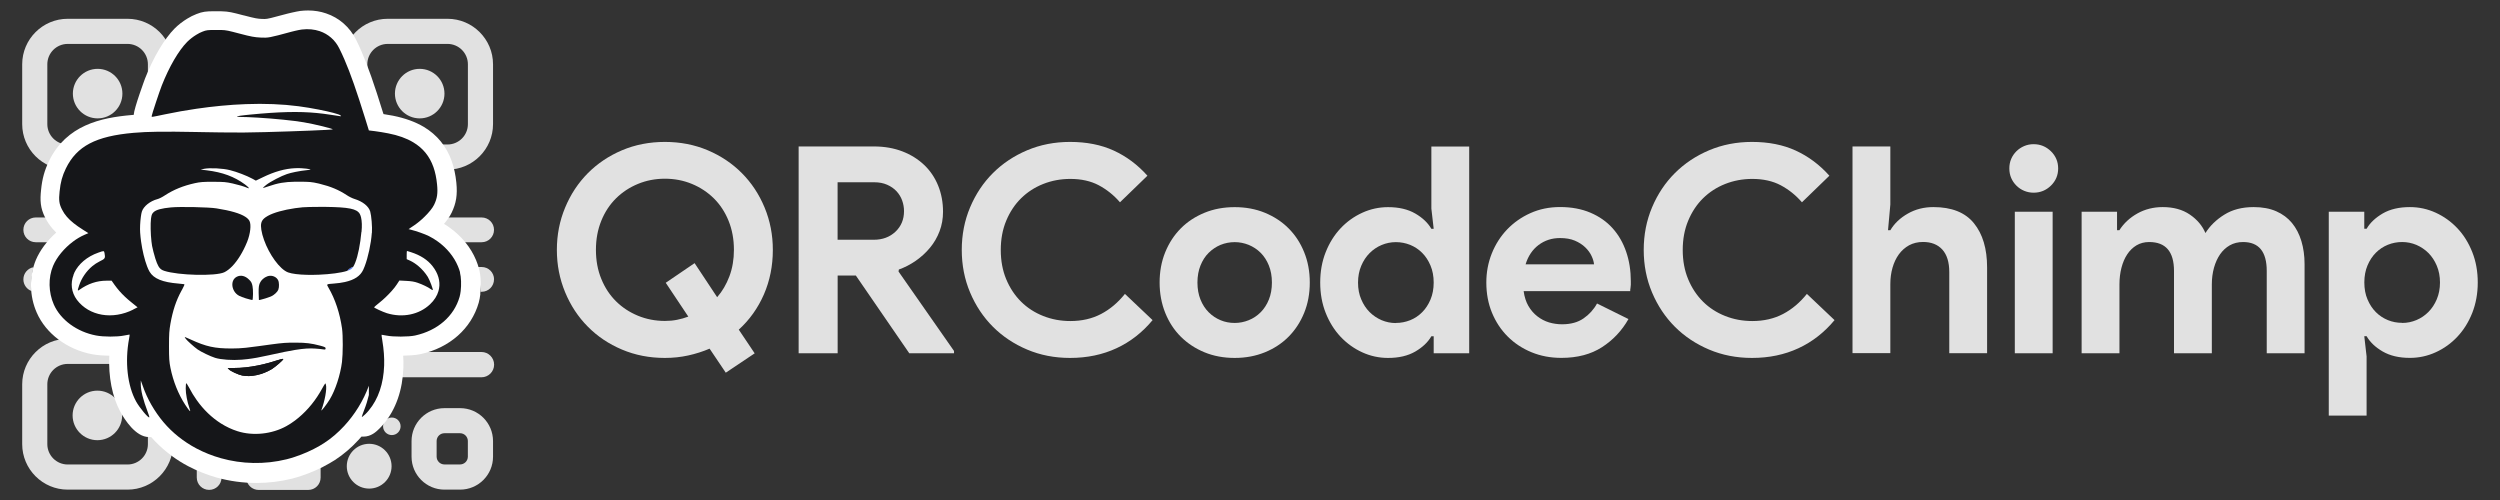 <?xml version="1.0" encoding="UTF-8"?>
<svg id="Layer_3" data-name="Layer 3" xmlns="http://www.w3.org/2000/svg" viewBox="0 0 484.45 96.98">
  <rect x="0" y="0" width="484.45" height="96.98" fill="#333333" stroke="none"/>
  <defs>
    <style>
      .cls-1 {
        fill: #4d77fa;
      }

      .cls-2 {
        fill: #fff;
      }

      .cls-3 {
        fill: #151619;
      }

      .cls-4 {
        opacity: .85;
      }
    </style>
  </defs>
  <g class="cls-4">
    <path class="cls-2" d="M137.51,67.56c-1.31.56-2.69,1-4.14,1.32-1.45.32-2.97.48-4.53.48-2.99,0-5.76-.54-8.31-1.62-2.56-1.08-4.77-2.56-6.63-4.45-1.87-1.88-3.33-4.1-4.39-6.66-1.06-2.56-1.6-5.29-1.6-8.2s.53-5.64,1.6-8.2c1.06-2.56,2.53-4.78,4.39-6.66,1.87-1.88,4.08-3.37,6.63-4.45,2.55-1.08,5.33-1.62,8.31-1.62s5.75.54,8.31,1.62c2.55,1.08,4.77,2.57,6.63,4.45,1.87,1.88,3.33,4.1,4.39,6.66,1.06,2.56,1.59,5.29,1.59,8.2,0,3.1-.58,5.97-1.73,8.62-1.16,2.65-2.78,4.93-4.87,6.83l3.08,4.59-5.6,3.75-3.13-4.65ZM129,54.8l5.6-3.81,4.37,6.6c1.01-1.16,1.8-2.51,2.38-4.06.58-1.55.87-3.26.87-5.12,0-2.05-.35-3.93-1.04-5.63-.69-1.7-1.64-3.14-2.85-4.34-1.21-1.19-2.63-2.13-4.25-2.8s-3.37-1.01-5.23-1.01-3.61.34-5.23,1.01c-1.62.67-3.04,1.6-4.25,2.8-1.21,1.2-2.16,2.64-2.85,4.34-.69,1.7-1.04,3.57-1.04,5.63s.34,3.93,1.04,5.63c.69,1.7,1.64,3.14,2.85,4.34,1.21,1.2,2.63,2.13,4.25,2.8,1.62.67,3.37,1.01,5.23,1.01.82,0,1.6-.07,2.35-.22.75-.15,1.47-.35,2.18-.62l-4.37-6.55Z"/>
    <path class="cls-2" d="M154.75,28.38h14.61c2.01,0,3.84.32,5.49.95,1.64.63,3.05,1.51,4.23,2.63s2.08,2.45,2.71,4c.63,1.55.95,3.24.95,5.07,0,1.34-.22,2.6-.67,3.78s-1.06,2.24-1.85,3.19c-.78.95-1.7,1.79-2.74,2.52-1.05.73-2.15,1.3-3.3,1.71l-.06.39,10.75,15.39v.45h-8.67l-10.35-15.06h-3.53v15.06h-7.56V28.38ZM169.3,46.46c1.72,0,3.12-.52,4.23-1.57,1.1-1.04,1.65-2.37,1.65-3.97,0-.71-.12-1.4-.36-2.07-.24-.67-.61-1.27-1.09-1.79-.49-.52-1.09-.94-1.82-1.26-.73-.32-1.56-.48-2.49-.48h-7.11v11.14h7Z"/>
    <path class="cls-2" d="M223.36,62.02c-1.98,2.39-4.31,4.21-7,5.46-2.69,1.25-5.69,1.88-9.01,1.88-2.99,0-5.76-.54-8.31-1.62-2.56-1.08-4.77-2.56-6.63-4.42-1.87-1.87-3.34-4.08-4.42-6.63-1.08-2.56-1.62-5.31-1.62-8.26s.54-5.7,1.62-8.26c1.08-2.56,2.55-4.77,4.42-6.63,1.87-1.87,4.08-3.34,6.63-4.42,2.56-1.08,5.33-1.62,8.31-1.62,3.21,0,6.04.56,8.48,1.68,2.44,1.12,4.62,2.74,6.52,4.87l-5.32,5.15c-1.19-1.38-2.57-2.48-4.11-3.3-1.55-.82-3.39-1.23-5.51-1.23-1.87,0-3.62.33-5.26.98-1.64.65-3.07,1.58-4.28,2.77-1.21,1.19-2.17,2.64-2.88,4.34-.71,1.7-1.06,3.59-1.06,5.68s.35,3.98,1.06,5.68c.71,1.7,1.67,3.14,2.88,4.34,1.21,1.2,2.64,2.12,4.28,2.77,1.64.65,3.39.98,5.26.98,2.24,0,4.23-.46,5.96-1.37,1.74-.91,3.27-2.21,4.62-3.89l5.37,5.09Z"/>
    <path class="cls-2" d="M239.26,40.14c2.13,0,4.08.36,5.85,1.09,1.77.73,3.3,1.73,4.59,3.02s2.3,2.83,3.02,4.62c.73,1.79,1.09,3.75,1.09,5.88s-.36,4.09-1.09,5.88-1.74,3.33-3.02,4.62-2.82,2.3-4.59,3.02-3.72,1.09-5.85,1.09-4.08-.36-5.85-1.09c-1.77-.73-3.3-1.74-4.59-3.02s-2.3-2.83-3.02-4.62-1.09-3.75-1.09-5.88.36-4.09,1.09-5.88c.73-1.79,1.74-3.33,3.02-4.62s2.82-2.29,4.59-3.02c1.77-.73,3.72-1.09,5.85-1.09ZM239.26,62.58c.93,0,1.84-.18,2.71-.53.88-.35,1.65-.87,2.32-1.54s1.2-1.49,1.59-2.46c.39-.97.59-2.07.59-3.3s-.2-2.33-.59-3.3c-.39-.97-.92-1.79-1.59-2.46s-1.45-1.18-2.32-1.54c-.88-.35-1.78-.53-2.71-.53s-1.88.18-2.74.53c-.86.36-1.62.87-2.3,1.54s-1.2,1.49-1.59,2.46c-.39.97-.59,2.07-.59,3.3s.2,2.33.59,3.3c.39.97.92,1.79,1.59,2.46s1.44,1.18,2.3,1.54c.86.36,1.77.53,2.74.53Z"/>
    <path class="cls-2" d="M277.82,65.16h-.45c-.67,1.16-1.72,2.15-3.13,2.97-1.42.82-3.17,1.23-5.26,1.23-1.75,0-3.42-.36-5.01-1.09-1.59-.73-2.99-1.74-4.2-3.02-1.21-1.29-2.17-2.83-2.88-4.62-.71-1.79-1.06-3.75-1.06-5.88s.35-4.09,1.06-5.88c.71-1.79,1.67-3.33,2.88-4.62,1.21-1.29,2.61-2.29,4.2-3.02,1.59-.73,3.26-1.09,5.01-1.09,2.09,0,3.84.41,5.26,1.23,1.42.82,2.46,1.81,3.13,2.97h.45l-.45-3.92v-12.03h7.33v40.07h-6.88v-3.3ZM270.49,62.58c.97,0,1.89-.18,2.77-.53.88-.35,1.65-.87,2.32-1.54s1.21-1.49,1.62-2.46c.41-.97.62-2.07.62-3.3s-.21-2.33-.62-3.3c-.41-.97-.95-1.79-1.62-2.46s-1.45-1.18-2.32-1.54c-.88-.35-1.8-.53-2.77-.53s-1.89.19-2.77.56c-.88.37-1.65.9-2.32,1.57s-1.21,1.49-1.62,2.46c-.41.97-.62,2.05-.62,3.25s.2,2.28.62,3.25c.41.97.95,1.79,1.62,2.46.67.67,1.45,1.19,2.32,1.57.88.37,1.8.56,2.77.56Z"/>
    <path class="cls-2" d="M315.55,61.85c-1.27,2.24-2.98,4.05-5.12,5.43s-4.77,2.07-7.86,2.07c-2.09,0-4.02-.36-5.79-1.09-1.77-.73-3.31-1.74-4.62-3.05-1.31-1.31-2.32-2.85-3.05-4.62s-1.09-3.72-1.09-5.85c0-1.98.35-3.85,1.06-5.63.71-1.77,1.7-3.32,2.97-4.65,1.27-1.32,2.77-2.38,4.51-3.16,1.73-.78,3.65-1.18,5.74-1.18,2.2,0,4.16.36,5.88,1.09,1.72.73,3.15,1.73,4.31,3.02,1.16,1.29,2.03,2.81,2.63,4.56.6,1.75.9,3.66.9,5.71v.67c-.04.22-.06.43-.06.62-.04.19-.06.39-.06.62h-20.65c.15,1.12.46,2.08.92,2.88.47.8,1.04,1.47,1.74,2.01.69.54,1.45.93,2.27,1.18.82.24,1.66.36,2.52.36,1.68,0,3.07-.38,4.17-1.15,1.1-.76,1.97-1.72,2.6-2.88l6.1,3.02ZM308.89,51.22c-.04-.48-.2-1.03-.48-1.62-.28-.6-.69-1.16-1.23-1.68-.54-.52-1.21-.95-2.01-1.29-.8-.34-1.76-.5-2.88-.5-1.57,0-2.95.45-4.14,1.34-1.19.9-2.03,2.15-2.52,3.75h13.26Z"/>
    <path class="cls-2" d="M355.51,62.02c-1.98,2.39-4.31,4.21-7,5.46-2.69,1.25-5.69,1.88-9.01,1.88-2.99,0-5.76-.54-8.31-1.62-2.56-1.08-4.77-2.56-6.63-4.42-1.87-1.87-3.34-4.08-4.42-6.63-1.08-2.56-1.62-5.31-1.62-8.26s.54-5.7,1.62-8.26c1.08-2.56,2.55-4.77,4.42-6.63,1.87-1.87,4.08-3.34,6.63-4.42,2.56-1.08,5.33-1.62,8.31-1.62,3.21,0,6.04.56,8.48,1.68s4.62,2.74,6.52,4.87l-5.32,5.15c-1.19-1.38-2.57-2.48-4.11-3.3-1.55-.82-3.39-1.23-5.51-1.23-1.87,0-3.62.33-5.26.98-1.64.65-3.07,1.58-4.28,2.77-1.21,1.19-2.17,2.64-2.88,4.34-.71,1.7-1.06,3.59-1.06,5.68s.35,3.98,1.06,5.68c.71,1.7,1.67,3.14,2.88,4.34,1.21,1.2,2.64,2.12,4.28,2.77,1.64.65,3.39.98,5.26.98,2.24,0,4.23-.46,5.96-1.37,1.74-.91,3.27-2.21,4.62-3.89l5.37,5.09Z"/>
    <path class="cls-2" d="M358.98,28.38h7.33v11.25l-.45,4.98h.45c.78-1.31,1.91-2.38,3.39-3.22,1.47-.84,3.12-1.26,4.95-1.26,3.54,0,6.17,1.04,7.86,3.13,1.7,2.09,2.55,4.94,2.55,8.56v16.62h-7.33v-15.73c0-1.9-.45-3.35-1.34-4.34-.9-.99-2.15-1.48-3.75-1.48-1.01,0-1.9.22-2.69.64-.78.43-1.45,1.02-1.99,1.76-.54.75-.95,1.61-1.23,2.6-.28.99-.42,2.04-.42,3.16v13.38h-7.33V28.38Z"/>
    <path class="cls-2" d="M394.07,37.34c-.63,0-1.24-.12-1.82-.36-.58-.24-1.08-.58-1.51-1.01-.43-.43-.77-.92-1.01-1.48s-.36-1.18-.36-1.85.12-1.29.36-1.85.58-1.05,1.01-1.48.93-.76,1.51-1.01c.58-.24,1.18-.36,1.82-.36,1.31,0,2.42.46,3.36,1.37.93.91,1.4,2.02,1.4,3.33s-.47,2.42-1.4,3.33c-.93.91-2.05,1.37-3.36,1.37ZM390.43,68.46v-27.43h7.33v27.43h-7.33Z"/>
    <path class="cls-2" d="M403.36,41.03h6.88v3.58h.45c.86-1.34,2.02-2.42,3.5-3.25,1.47-.82,3.11-1.23,4.9-1.23,2.09,0,3.84.48,5.26,1.45,1.42.97,2.42,2.16,3.02,3.58.86-1.38,2.07-2.57,3.64-3.55,1.57-.99,3.47-1.48,5.71-1.48,1.68,0,3.13.27,4.37.81,1.23.54,2.25,1.3,3.05,2.27.8.97,1.41,2.14,1.82,3.5.41,1.36.62,2.85.62,4.45v17.29h-7.33v-15.95c0-3.73-1.53-5.6-4.59-5.6-.97,0-1.83.22-2.57.64-.75.43-1.37,1.01-1.88,1.74-.5.73-.9,1.6-1.18,2.6-.28,1.01-.42,2.09-.42,3.25v13.32h-7.33v-15.95c0-3.73-1.6-5.6-4.81-5.6-.93,0-1.75.22-2.46.64-.71.43-1.31,1.01-1.79,1.74-.49.73-.86,1.6-1.12,2.6-.26,1.01-.39,2.09-.39,3.25v13.32h-7.33v-27.43Z"/>
    <path class="cls-2" d="M451.27,41.03h6.88v3.3h.45c.67-1.16,1.72-2.14,3.13-2.97,1.42-.82,3.17-1.23,5.26-1.23,1.75,0,3.42.36,5.01,1.09,1.59.73,2.98,1.73,4.2,3.02s2.17,2.83,2.88,4.62c.71,1.79,1.06,3.75,1.06,5.88s-.36,4.09-1.06,5.88c-.71,1.79-1.67,3.33-2.88,4.62s-2.61,2.3-4.2,3.02c-1.59.73-3.26,1.09-5.01,1.09-2.09,0-3.84-.41-5.26-1.23-1.42-.82-2.46-1.81-3.13-2.97h-.45l.45,3.92v11.47h-7.33v-39.51ZM465.49,62.58c.97,0,1.89-.19,2.77-.56.88-.37,1.65-.9,2.32-1.57.67-.67,1.21-1.49,1.62-2.46.41-.97.62-2.05.62-3.25s-.21-2.28-.62-3.25c-.41-.97-.95-1.79-1.62-2.46s-1.45-1.19-2.32-1.57c-.88-.37-1.8-.56-2.77-.56s-1.89.18-2.77.53c-.88.36-1.65.87-2.32,1.54s-1.21,1.49-1.62,2.46c-.41.97-.62,2.07-.62,3.3s.2,2.33.62,3.3c.41.97.95,1.79,1.62,2.46s1.45,1.18,2.32,1.54c.88.36,1.8.53,2.77.53Z"/>
  </g>
  <g id="qrcode_chimp" data-name="qrcode chimp">
    <g>
      <g>
        <path class="cls-2" d="M33.21,88.47c-.29-.21-.58-.42-.86-.65l.86.65Z"/>
        <path class="cls-2" d="M93.08,57.01c-.07.6-.18,1.16-.31,1.64-1.44,5.03-5.65,8.75-11.26,9.97-1.08.24-2.5.28-3.38.3.06.79.06,1.56.04,2.32-.15,4.32-1.45,8.08-3.79,10.87-.27.33-.58.67-.9.98-.59.58-1.57,1.52-3.07,1.52h-.37c-.19.22-.39.45-.59.66-1.38,1.5-2.9,2.8-4.54,3.87-.34.22-.71.45-1.08.65-1.66.97-3.54,1.8-5.45,2.43-.62.21-1.24.39-1.85.55-2.22.54-4.52.82-6.83.82-2.62,0-5.23-.36-7.75-1.06-1.9-.54-3.75-1.28-5.5-2.2-1.1-.58-2.12-1.22-3.1-1.94-.31-.22-.62-.46-.92-.71-1.14-.91-2.19-1.91-3.14-2.99h-.43c-2.58,0-4.73-3.42-5.53-4.88-1.6-2.93-2.34-6.82-2.15-10.88-.8-.01-2.13-.06-3.32-.28-4.85-.92-8.95-4-10.73-8.04-1.44-3.25-1.5-7.07-.18-10.24.79-1.86,2.19-3.75,3.94-5.3-.24-.24-.46-.48-.67-.71-.59-.68-1.07-1.4-1.47-2.19-.95-1.88-1.01-3.35-.79-5.39.22-2.19.67-3.78,1.56-5.63,3.36-6.88,9.98-8.34,15.99-8.86.13-.01.27-.03.4-.03.07-1.33,2.18-6.98,2.19-7.03,1.63-4.14,3.72-7.67,5.74-9.71.71-.71,1.54-1.35,2.42-1.89.59-.37,1.22-.68,1.82-.91,1.16-.46,1.87-.54,3.38-.54h.53c.37,0,.68,0,.95.01,1.38.03,2.09.22,4.19.77l.19.04c2.21.58,2.58.63,3.44.67.21.01.4.01.56.01.5,0,1.23-.18,4.4-1.04.22-.06.5-.12.8-.19.64-.15,1.29-.27,1.67-.33.53-.06,1.02-.09,1.51-.09,1.22,0,2.4.19,3.5.57,2.53.85,4.58,2.66,5.8,5.09.36.71.71,1.49,1.07,2.32,1.19,2.74,2.45,6.3,4.16,11.85l.09.25c.62.1,1.3.22,1.82.31,2.37.48,4.33,1.19,5.99,2.17,2.58,1.55,4.4,3.78,5.41,6.65.44,1.24.74,2.65.89,4.15.24,2.37-.03,4-.92,5.84-.36.74-.9,1.49-1.47,2.16.39.22.76.46,1.11.73,2.3,1.65,4.08,3.83,5.1,6.28.22.54.42,1.1.56,1.65.43,1.53.41,3.56.25,4.93Z"/>
      </g>
      <g class="cls-4">
        <path class="cls-2" d="M6.15,56.41c-.94-.32-1.62-1.22-1.62-2.27,0-1.17.84-2.15,1.95-2.36-.37,1.49-.48,3.07-.33,4.63Z"/>
        <path class="cls-2" d="M81.33,22.94h0c2.65,0,4.8-2.15,4.8-4.8h0c0-2.65-2.15-4.8-4.8-4.8h0c-2.65,0-4.8,2.15-4.8,4.8h0c0,2.65,2.15,4.8,4.8,4.8Z"/>
        <path class="cls-2" d="M18.92,22.94h0c2.65,0,4.8-2.15,4.8-4.8h0c0-2.65-2.15-4.8-4.8-4.8h0c-2.65,0-4.8,2.15-4.8,4.8h0c0,2.65,2.15,4.8,4.8,4.8Z"/>
        <path class="cls-2" d="M18.87,85.3h0c2.65,0,4.8-2.15,4.8-4.8h0c0-2.65-2.15-4.8-4.8-4.8h0c-2.65,0-4.8,2.15-4.8,4.8h0c0,2.65,2.15,4.8,4.8,4.8Z"/>
        <path class="cls-2" d="M86.72,32.87h-11.59c-4.86,0-8.82-3.96-8.82-8.82v-11.59c0-4.86,3.96-8.82,8.82-8.82h11.59c4.86,0,8.82,3.96,8.82,8.82v11.59c0,4.86-3.96,8.82-8.82,8.82ZM75.13,8.51c-2.18,0-3.95,1.77-3.95,3.95v11.59c0,2.18,1.77,3.95,3.95,3.95h11.59c2.18,0,3.95-1.77,3.95-3.95v-11.59c0-2.18-1.77-3.95-3.95-3.95h-11.59Z"/>
        <path class="cls-2" d="M24.71,32.87h-11.59c-4.86,0-8.82-3.96-8.82-8.82v-11.59c0-4.86,3.96-8.82,8.82-8.82h11.59c4.86,0,8.82,3.96,8.82,8.82v11.59c0,4.86-3.96,8.82-8.82,8.82ZM13.12,8.51c-2.18,0-3.95,1.77-3.95,3.95v11.59c0,2.18,1.77,3.95,3.95,3.95h11.59c2.18,0,3.95-1.77,3.95-3.95v-11.59c0-2.18-1.77-3.95-3.95-3.95h-11.59Z"/>
        <path class="cls-2" d="M24.71,94.88h-11.59c-4.86,0-8.82-3.96-8.82-8.82v-11.59c0-4.86,3.96-8.82,8.82-8.82h11.59c4.86,0,8.82,3.96,8.82,8.82v11.59c0,4.86-3.96,8.82-8.82,8.82ZM13.12,70.52c-2.18,0-3.95,1.77-3.95,3.95v11.59c0,2.18,1.77,3.95,3.95,3.95h11.59c2.18,0,3.95-1.77,3.95-3.95v-11.59c0-2.18-1.77-3.95-3.95-3.95h-11.59Z"/>
        <path class="cls-2" d="M89.16,94.88h-3.03c-3.52,0-6.38-2.86-6.38-6.38v-3.03c0-3.52,2.86-6.38,6.38-6.38h3.03c3.52,0,6.38,2.86,6.38,6.38v3.03c0,3.52-2.86,6.38-6.38,6.38ZM86.12,83.95c-.83,0-1.51.68-1.51,1.51v3.03c0,.83.68,1.51,1.51,1.51h3.03c.83,0,1.51-.68,1.51-1.51v-3.03c0-.83-.68-1.51-1.51-1.51h-3.03Z"/>
        <path class="cls-2" d="M9.89,42.7c.43.86.96,1.65,1.63,2.4-.59.58-1.15,1.2-1.64,1.84h-2.95c-1.33,0-2.4-1.07-2.4-2.4s1.07-2.4,2.4-2.4h2.7c.08.18.17.37.26.56Z"/>
        <path class="cls-2" d="M95.73,44.54c0,1.33-1.07,2.4-2.4,2.4h-3.91c-1.04-1.38-2.32-2.61-3.82-3.62.3-.4.56-.79.78-1.18h6.95c1.33,0,2.4,1.07,2.4,2.4Z"/>
        <path class="cls-2" d="M95.73,54.14c0,1.33-1.07,2.4-2.4,2.4h-.21c.16-1.66-.95-3.47-1.31-4.78,0,0,1.01-.01,1.01-.02h.52c1.33,0,2.4,1.07,2.4,2.4Z"/>
        <path class="cls-2" d="M38.13,90.87c1.53.68,3.14,1.23,4.8,1.62v.04c0,1.33-1.07,2.4-2.4,2.4s-2.4-1.07-2.4-2.4v-1.67Z"/>
        <path class="cls-2" d="M56.63,92.48c1.81-.45,3.73-1.15,5.5-2v2.06c0,1.33-1.07,2.4-2.4,2.4h-9.6c-1.08,0-1.99-.71-2.3-1.7.63.05,1.26.07,1.89.07,2.33,0,4.65-.28,6.9-.83Z"/>
        <circle class="cls-2" cx="71.54" cy="90.34" r="4.34"/>
        <circle class="cls-2" cx="75.93" cy="82.61" r="1.7"/>
        <path class="cls-2" d="M77.72,73.11h15.58c1.35,0,2.45-1.1,2.45-2.45h0c0-1.35-1.1-2.45-2.45-2.45h-15.46s.11,1.33.11,2.29-.23,2.6-.23,2.6Z"/>
      </g>
      <g>
        <path class="cls-1" d="M50.06,22.78h-.05c-.1,0-.21,0-.3-.02.12,0,.24.01.36.02Z"/>
        <path class="cls-3" d="M54.9,69.58c0,.19-1.53,1.52-2.25,1.96-1.82,1.09-4.04,1.57-5.71,1.23-.78-.16-2.28-.86-2.59-1.2l-.23-.26h1.24c1.45,0,3.02-.17,4.65-.5h0c.32-.06.64-.13.96-.21h0c.81-.19,1.63-.42,2.45-.69q1.46-.48,1.46-.33Z"/>
        <path class="cls-1" d="M68.44,51.69c-.13.21-.26.36-.4.46-.18.13-.45.24-.78.35.3-.38.71-.66,1.18-.8Z"/>
        <path class="cls-1" d="M14.44,52.85c-.06.12-.11.25-.16.38.04-.13.1-.26.16-.38Z"/>
        <path class="cls-3" d="M89.16,52.8c-.11-.41-.25-.81-.42-1.21-.78-1.86-2.15-3.53-3.92-4.8-.54-.39-1.11-.74-1.71-1.04-.77-.39-2.45-.98-3.54-1.25l-.4-.1,1.07-.72c.68-.46,1.41-1.06,2.04-1.69.84-.82,1.54-1.68,1.84-2.31.6-1.24.75-2.25.57-3.97-.12-1.23-.35-2.34-.7-3.33-.74-2.1-2.02-3.67-3.91-4.8-1.31-.79-2.92-1.36-4.86-1.74-.74-.15-1.88-.33-2.55-.42l-1.15-.14h-.04s-.72-2.33-.72-2.33c-1.64-5.26-2.84-8.72-4.02-11.43-.33-.76-.65-1.46-.99-2.13-.81-1.64-2.15-2.79-3.79-3.35-1.04-.35-2.21-.47-3.46-.32-.31.04-.83.14-1.33.26-.24.06-.48.11-.69.17-4.34,1.18-4.48,1.2-5.98,1.13-1.18-.06-1.83-.17-4.09-.77-2.14-.56-2.57-.68-3.59-.7-.26,0-.56,0-.93,0-1.67-.01-1.9.03-2.62.31-.39.14-.81.36-1.23.62-.64.39-1.27.88-1.77,1.38-1.66,1.68-3.48,4.79-4.93,8.48-.45,1.14-1.95,5.67-1.95,5.9,0,.21-.16.23,2.56-.34,2.05-.43,4.09-.79,6.09-1.08,1.62-.24,3.22-.43,4.78-.58,1.63-.16,3.23-.26,4.79-.32,3.68-.14,7.14,0,10.25.41,1.28.17,2.66.4,3.93.65,2.16.42,3.95.89,4.2,1.13.23.22.26.22-1.99-.14-.87-.14-1.72-.24-2.59-.33-3.57-.34-7.32-.24-12.98.31-.28.03-.57.06-.87.09-1.59.16-2.15.34-1.09.36.88,0,1.99.05,3.21.12.12,0,.24.01.36.02,3.11.19,6.79.55,8.83.9,2.16.37,5.73,1.25,5.6,1.37-.09.09-6.99.37-13.07.53-3.06.09-5.4.11-8.59.06-1.12-.01-2.34-.04-3.74-.06-.36,0-.71-.01-1.05-.02-6.18-.12-9.43-.08-12.13.16-7.32.64-11.01,2.57-13.12,6.89-.71,1.46-1.04,2.67-1.22,4.47-.18,1.68-.09,2.4.45,3.47.25.51.56.98.96,1.44.72.83,1.71,1.62,3.11,2.5l1.06.67-.77.33c-.75.33-1.5.77-2.2,1.3-1.7,1.27-3.17,3.02-3.88,4.73-.95,2.27-.89,5.11.15,7.47,1.31,2.97,4.48,5.3,8.19,6,1.46.28,4.05.29,5.43.01.54-.11,1.01-.19,1.05-.19.04,0,0,.37-.09.82-.83,4.5-.32,9.07,1.36,12.14.66,1.2,2.38,3.27,2.56,3.08.04-.04-.07-.44-.26-.91-.98-2.6-1.39-4.29-1.39-5.54v-.7s.42,1.16.42,1.16c.82,2.39,2.26,4.89,3.98,6.93,1.75,2.07,3.92,3.78,6.34,5.07,1.51.8,3.11,1.44,4.78,1.91,4.05,1.14,8.48,1.26,12.74.21.52-.13,1.06-.29,1.6-.47,1.64-.54,3.33-1.29,4.78-2.13.32-.18.62-.37.91-.56,1.39-.9,2.69-2.02,3.87-3.3,2.04-2.2,3.7-4.88,4.76-7.74,0-.02.01-.04.02-.06v1.8c-.21.91-.53,1.95-.94,2.99-.23.6-.43,1.16-.43,1.25s.3-.15.68-.51c.24-.23.47-.48.68-.74,1.84-2.2,2.85-5.19,2.97-8.71.05-1.51-.07-3.12-.35-4.8,0-.05-.02-.09-.02-.14-.09-.54-.16-.99-.13-1.01.01-.01.44.06.94.16,1.29.27,4.28.26,5.54-.01,4.37-.96,7.57-3.74,8.64-7.5.09-.32.16-.7.21-1.11.14-1.22.1-2.7-.14-3.6ZM25.86,59.97c-4.04,2.05-8.58,1.27-10.95-1.86-1.11-1.49-1.27-3.23-.66-4.83,0,0,0-.01,0-.02h0s0-.01,0-.02c0,0,0,0,0-.01,0,0,0,0,0,0,.04-.13.1-.26.16-.38,0,0,0-.01,0-.02h0s0,0,0-.01c.8-1.65,2.43-3.1,4.68-3.88,1.05-.37,1.06-.37,1.16.07.19,1.02.15,1.12-.94,1.64-.5.25-.98.56-1.44.94-1.14.96-2.07,2.3-2.54,3.74-.09.27-.16.48-.2.63h0c-.1.39-.03.4.22.22.02-.01.04-.03.06-.04,1.64-1.16,3.36-1.75,5.23-1.75h.99l.57.81c.29.4.6.8.95,1.2.65.74,1.41,1.46,2.31,2.18l1.2.97-.86.43ZM72.05,45.14c-.15,2.1-.72,4.73-1.38,6.46-.1.25-.19.48-.29.69-.56,1.19-1.69,1.95-3.55,2.36-.63.14-1.35.24-2.16.3-1.45.11-1.43.09-1.03.77,1.31,2.22,2.22,5,2.64,7.93.2,1.42.18,4.93-.01,6.5-.32,2.51-1.27,5.43-2.38,7.26-.6.99-1.77,2.49-1.61,2.06.67-1.79,1.09-4.11.88-4.9-.11-.42-.04-.51-.95,1.1-.08.14-.16.28-.24.41-1.26,2.13-2.94,4-4.78,5.39-.54.41-1.1.77-1.67,1.09-2.83,1.58-6.52,1.96-9.52.99-1.1-.35-2.15-.85-3.16-1.48-1.79-1.13-3.4-2.67-4.73-4.55-.53-.74-1.01-1.53-1.45-2.38-.26-.48-.51-.88-.57-.88-.05,0-.1.45-.1,1.01,0,1.05.29,2.59.72,3.82.33.93.12.76-.81-.64-1.34-2.06-2.34-4.55-2.87-7.17-.23-1.19-.28-1.75-.28-4.19s.05-3.05.28-4.38c.45-2.52,1.09-4.45,2.1-6.31.06-.11.12-.23.19-.34.33-.6.48-.96.39-.99-.09-.02-.59-.07-1.12-.12-3.1-.25-4.82-.96-5.61-2.31-.17-.29-.33-.64-.48-1.04-.48-1.26-.91-3.01-1.16-4.8-.08-.57-.14-1.15-.18-1.72-.06-.79,0-2.1.14-3.09.05-.41.12-.75.19-.98.31-1.02,1.59-2.05,3.03-2.43.3-.07.96-.4,1.46-.74,1.67-1.09,3.54-1.85,5.8-2.35,1.03-.22,1.6-.27,3.54-.26,2.05,0,2.48.04,3.75.32,1.23.28,2.14.55,2.94.88.45.19.17-.16-.55-.7-2.06-1.51-4.34-2.35-7.35-2.72l-1.23-.15.67-.15c1.1-.22,3.64-.1,5.06.27,1.31.33,3.18,1.05,4.3,1.65l.67.37,1.37-.66c2.24-1.09,4.3-1.67,6.25-1.75.38-.02.76-.01,1.13,0,.71.05,1.46.12,1.66.19.32.09.22.12-.6.2-.61.05-1.43.19-2.19.34-.62.13-1.2.27-1.6.41-1.04.34-3.26,1.49-4,2.09-.39.31-.69.58-.67.6.02.03.51-.11,1.07-.31,1.87-.64,3.11-.86,5.2-.9.23,0,.47,0,.72,0,2.1.01,2.45.04,3.78.34.1.02.19.05.28.07,2.09.51,3.68,1.18,5.18,2.17.45.31,1.15.65,1.53.76,1.6.49,2.74,1.41,3.05,2.43.23.82.42,3,.33,4.14ZM84.97,56.39c-.26.92-.81,1.8-1.64,2.58-2.12,2.01-5.31,2.66-8.36,1.72-.83-.26-2.52-1.05-2.48-1.15.02-.05.47-.44,1.01-.87.8-.63,1.69-1.49,2.39-2.27.41-.46.76-.9.99-1.26l.51-.78,1.35.07c.98.05,1.58.15,2.2.37.95.33,2.01.84,2.53,1.22.18.14.37.22.39.2.11-.11-.61-2-.96-2.56-.48-.77-1.1-1.48-1.78-2.06-.53-.45-1.1-.83-1.66-1.09l-.65-.29v-.8c0-.43.02-.79.05-.79.02,0,.37.11.76.23,1.87.6,3.25,1.5,4.21,2.73.13.17.26.35.38.53.91,1.41,1.16,2.89.76,4.27Z"/>
        <path class="cls-3" d="M47.92,46.79s-.03.08-.05.12c-.79,1.94-1.82,3.59-2.87,4.68-.52.53-1.04.93-1.54,1.17-1.7.79-8.93.61-11.64-.28-.5-.16-.83-.4-1.11-.88-.21-.35-.39-.83-.61-1.5-.24-.77-.52-1.86-.63-2.44-.04-.25-.09-.54-.12-.86-.17-1.46-.21-3.48-.09-4.41.02-.15.04-.28.06-.39.09-.48.19-.64.48-.92.49-.44,1.54-.72,3.33-.89,1.77-.17,7.36-.05,8.83.19,2.72.43,4.57.97,5.58,1.63.4.26.68.54.82.84.34.72.16,2.42-.45,3.96Z"/>
        <path class="cls-3" d="M70.03,44.97c-.06.6-.13,1.17-.2,1.71h0c-.33,2.33-.84,4.14-1.38,5.01-.47.14-.88.43-1.18.8-1.21.39-3.31.65-5.42.74-1.62.07-3.25.04-4.5-.12-.62-.08-1.14-.18-1.52-.32-1.62-.6-3.67-3.48-4.67-6.3-.24-.67-.42-1.33-.52-1.95-.17-1.09-.04-1.71.57-2.24.18-.16.41-.31.69-.47,1.13-.63,3.08-1.17,5.29-1.49.47-.07.96-.13,1.45-.17.53-.05,1.9-.08,3.33-.08.37,0,.75,0,1.12,0,4.5.06,6.04.37,6.62,1.35.1.18.18.4.25.67.17.71.21,1.72.09,2.84Z"/>
        <path class="cls-3" d="M48.9,58.14s-.65-.12-1.28-.33c-.49-.16-1-.35-1.26-.48-.43-.22-.77-.56-.99-.94-.58-.98-.46-2.28.51-2.76.77-.39,1.65-.19,2.39.56.42.4.54.65.66,1.24.15.68.12,2.55-.02,2.71Z"/>
        <path class="cls-3" d="M53.94,56.12c-.16.43-.76,1-1.32,1.27-.06.03-.13.06-.22.1-.68.27-2.17.7-2.23.65-.02-.02-.04-.65-.05-1.39-.01-1.09.04-1.43.23-1.89.26-.59.81-1.08,1.44-1.31.18-.07.36-.1.54-.11.65-.03,1.3.31,1.57.87.2.39.22,1.35.04,1.8Z"/>
        <path class="cls-3" d="M63.08,67.53c0,.21-.06.23-.39.18-.12-.03-.4-.06-.73-.09-.26-.03-.55-.05-.83-.07-1.13-.08-2.23-.02-3.95.26-1.22.2-2.75.51-4.81.97-.09.02-.18.04-.27.06-1.78.4-2.97.61-4.16.75-.36.04-.72.08-1.09.11-1.8.15-4.04,0-5.17-.36-.9-.28-2.72-1.15-3.38-1.62-.68-.48-2.04-1.7-2.31-2.07-.13-.19-.22-.36-.19-.36.04,0,.55.22,1.15.5,2.97,1.37,4.66,1.75,7.97,1.74.98,0,1.72-.04,2.72-.14.68-.07,1.47-.17,2.53-.32.89-.13,1.63-.23,2.25-.31,2.42-.33,3.17-.37,4.78-.36h.17c1.91,0,2.95.13,4.62.57.04,0,.08.02.12.03.83.22,1,.32,1,.51Z"/>
        <path class="cls-3" d="M54.9,69.58c0,.19-1.53,1.52-2.25,1.96-1.82,1.09-4.04,1.57-5.71,1.23-.78-.16-2.28-.86-2.59-1.2l-.23-.26h1.24c1.45,0,3.02-.17,4.65-.5h0c.32-.06.64-.13.96-.21h0c.81-.19,1.63-.42,2.45-.69q1.46-.48,1.46-.33Z"/>
      </g>
    </g>
  </g>
</svg>